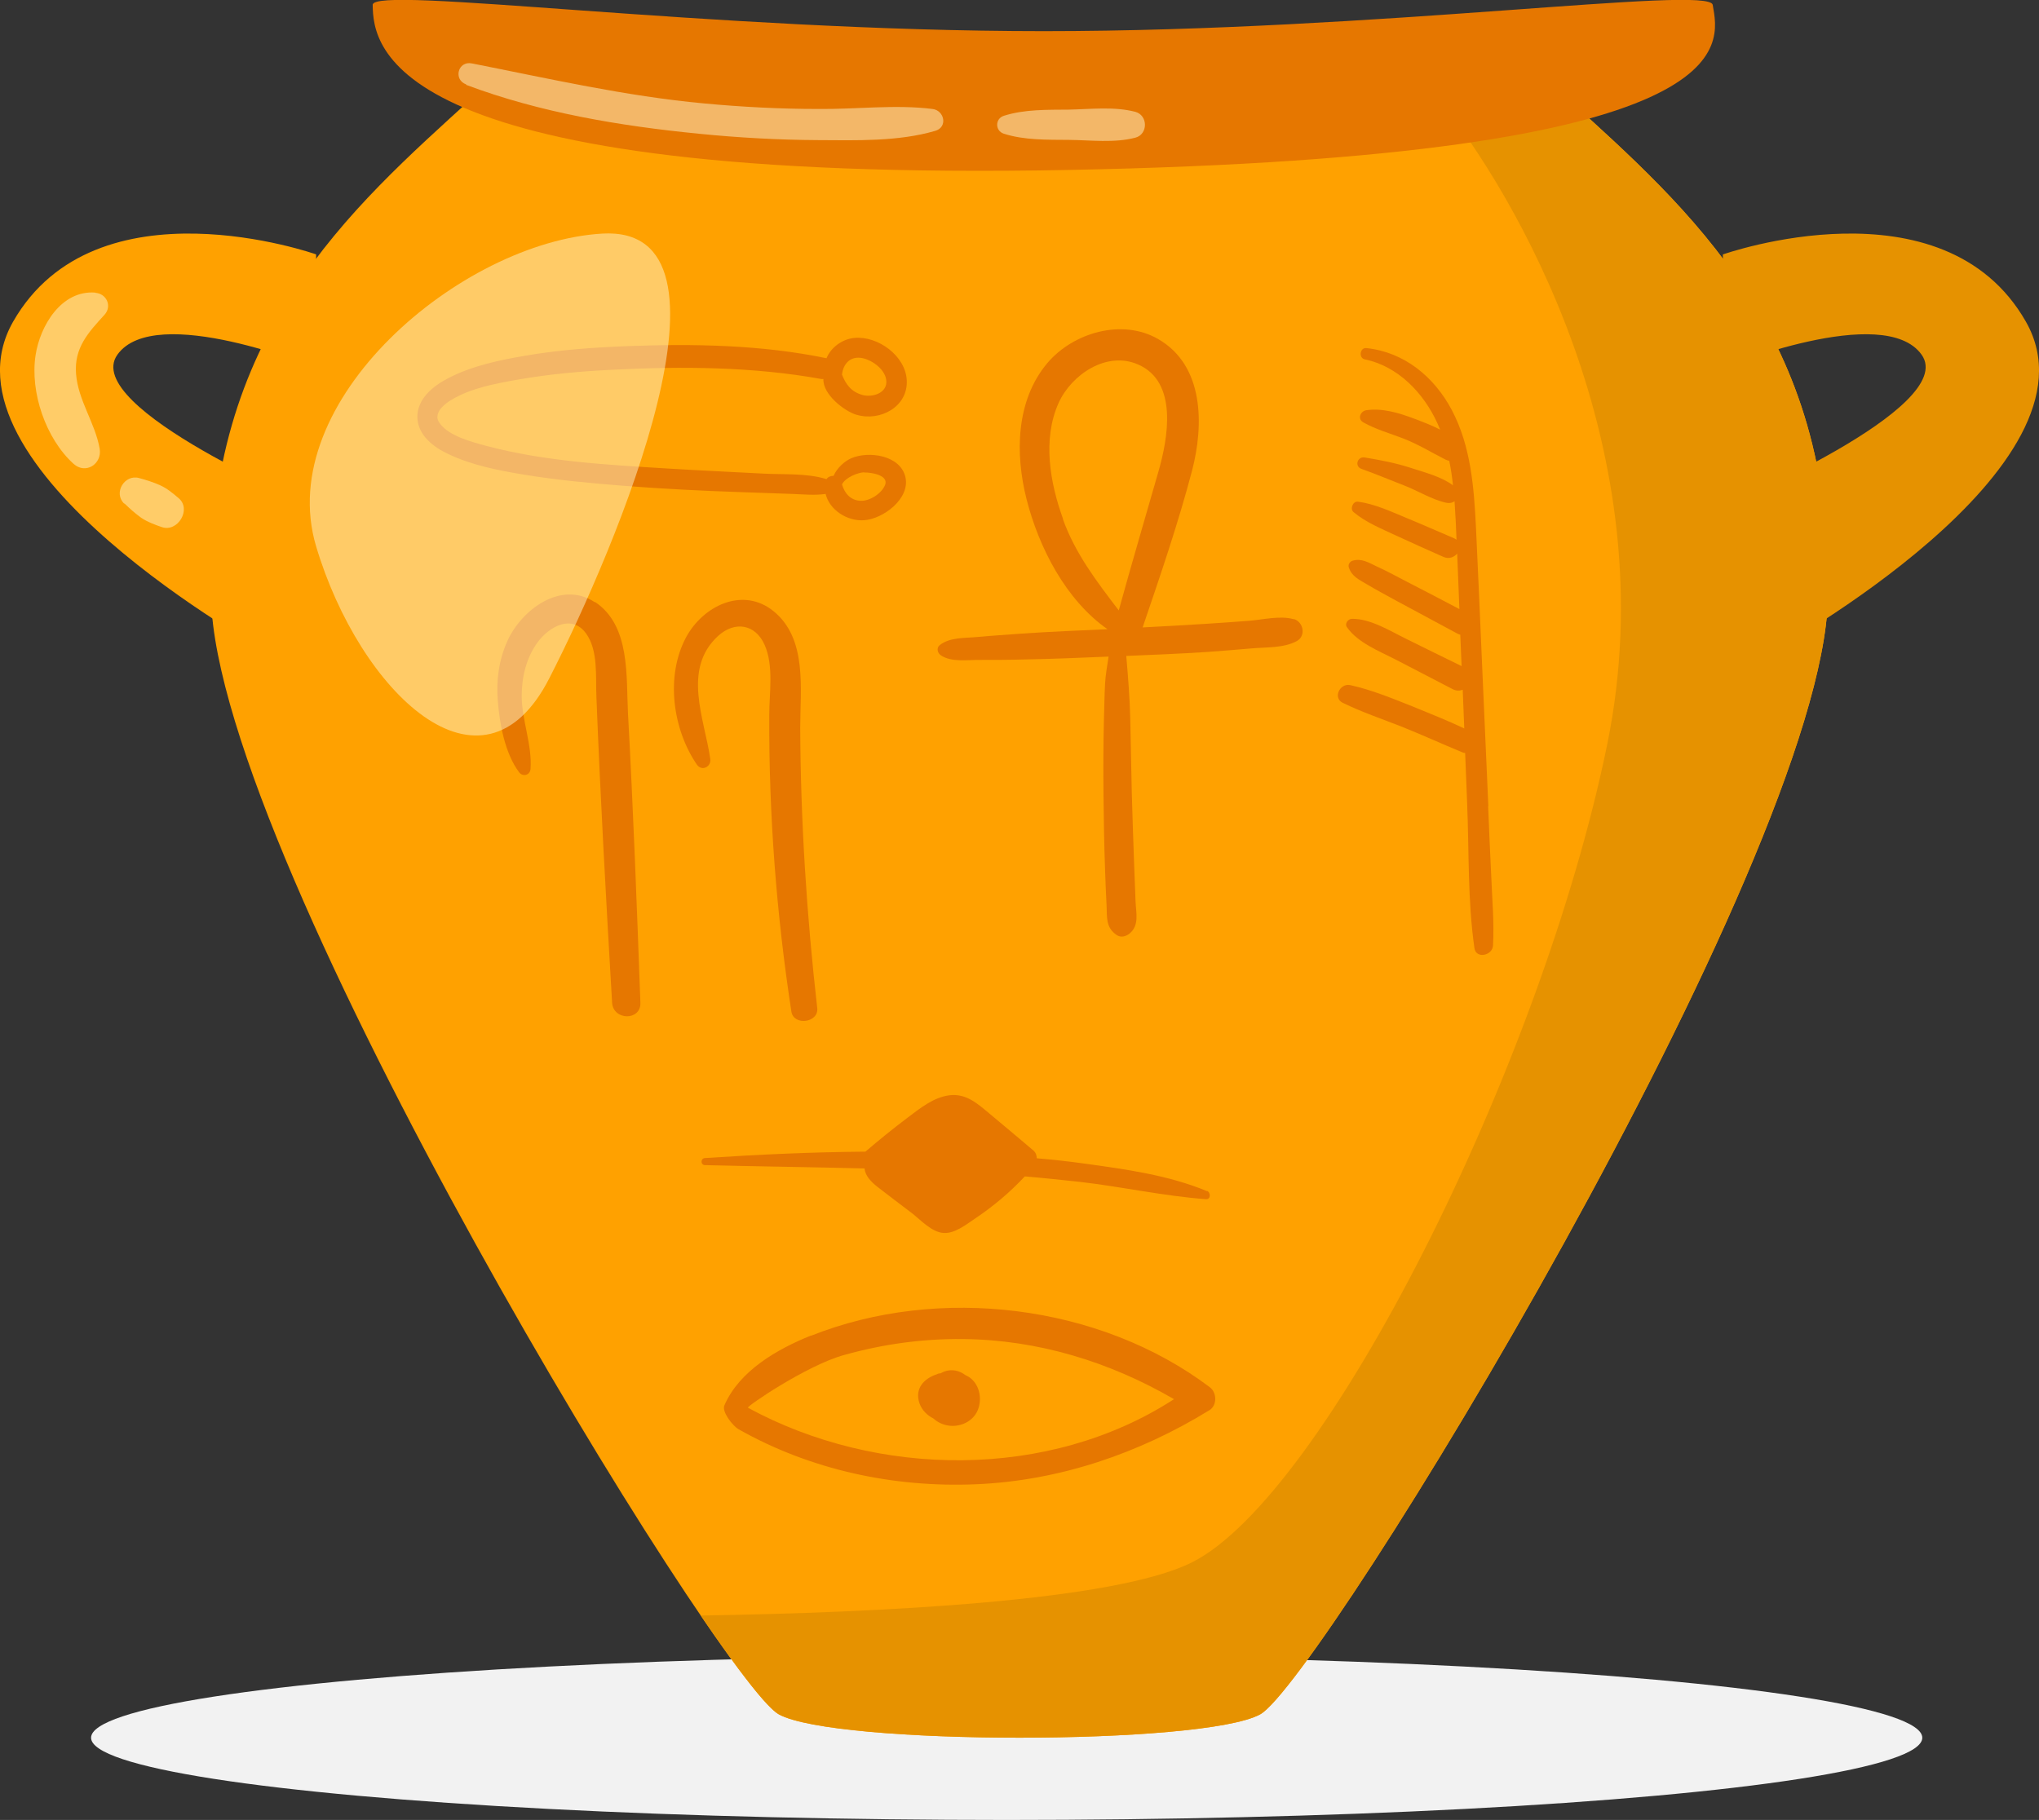 <?xml version="1.0" encoding="UTF-8"?><svg xmlns="http://www.w3.org/2000/svg" viewBox="0 0 92.24 82.35"><rect x="0" y="0" width="92.24" height="82.35" fill="#333333" stroke="none"/><defs><style>.d{fill:#ffa100;}.e,.f{opacity:.5;}.g{isolation:isolate;}.h{fill:#e69200;}.i,.f{fill:#fff7cf;}.f{mix-blend-mode:screen;}.j{fill:#f2f2f2;}.k{fill:#e67700;}</style></defs><g class="g"><g id="a"/><g id="b"><g id="c"><g><ellipse class="j" cx="45.54" cy="78.63" rx="41.42" ry="3.72"/><g><path class="d" d="M70.84,4.4H21.4c-5.58,5.08-12.15,10.75-11.85,22.7,.3,11.95,23,48.98,25.68,50.47,2.55,1.41,19.23,1.41,21.78,0,2.69-1.49,25.38-38.53,25.68-50.47,.3-11.95-6.27-17.62-11.85-22.7Z"/><path class="h" d="M70.84,4.4h-5.82c3.51,4.34,10.4,15.99,7.69,29.27-2.99,14.63-12.81,34.05-18.8,37.03-3.51,1.75-14.07,2.27-22.21,2.4,1.73,2.54,3.01,4.18,3.53,4.47,2.55,1.41,19.23,1.41,21.78,0,2.69-1.49,25.38-38.53,25.68-50.47,.3-11.95-6.27-17.62-11.85-22.7Z"/><path class="d" d="M14.3,11.51S4.34,7.99,.59,14.56c-3.74,6.57,11.49,14.93,11.49,14.93l2.22-6.57s-10.69-4.48-8.99-6.87c1.7-2.39,8.99,.6,8.99,.6v-5.14Z"/><path class="h" d="M77.95,11.51s9.96-3.52,13.7,3.05c3.74,6.57-11.49,14.93-11.49,14.93l-2.22-6.57s10.69-4.48,8.99-6.87c-1.7-2.39-8.99,.6-8.99,.6v-5.14Z"/><path class="k" d="M16.86,.22c.02,1.91,.59,8.06,31.5,7.47,30.92-.6,29.42-5.67,29.12-7.47-.15-.9-15.14,1.19-30.26,1.19-15.12,0-30.37-2.09-30.36-1.19Z"/><g class="e"><path class="i" d="M21.09,3.84c3.35,1.26,6.97,1.86,10.51,2.21,1.8,.18,3.6,.28,5.41,.29,1.72,.01,3.64,.07,5.3-.42,.58-.17,.41-.93-.13-.99-1.67-.21-3.47,.02-5.17,0-1.72,0-3.45-.09-5.16-.25-3.56-.33-7-1.12-10.5-1.81-.63-.13-.86,.73-.26,.95h0Z"/></g><g class="e"><path class="i" d="M45.41,6.05c.94,.3,1.97,.27,2.95,.28,.99,.01,2.04,.15,3-.1,.58-.15,.58-1.01,0-1.17-.96-.25-2.01-.12-3-.1-.98,.01-2.01-.02-2.95,.28-.4,.13-.4,.68,0,.81h0Z"/></g><g class="e"><path class="i" d="M4.31,13.24c-1.54-.12-2.5,1.51-2.7,2.83-.26,1.67,.46,3.78,1.72,4.92,.55,.49,1.29,0,1.18-.68-.2-1.17-.98-2.19-1.07-3.4-.09-1.18,.56-1.87,1.29-2.67,.35-.39,.09-.95-.41-.99h0Z"/></g><g class="e"><path class="i" d="M5.63,22.78c.24,.23,.49,.46,.76,.65,.28,.19,.61,.31,.93,.42,.72,.25,1.36-.81,.76-1.31-.26-.22-.52-.44-.83-.58-.31-.14-.63-.24-.96-.33-.65-.18-1.18,.67-.67,1.16h0Z"/></g><path class="k" d="M67.33,36.49c-.09-2.11-.19-4.22-.28-6.33-.09-2.1-.18-4.19-.28-6.29-.09-1.81-.23-3.68-1.09-5.31-.79-1.5-2.15-2.63-3.87-2.81-.29-.03-.36,.45-.07,.51,1.5,.31,2.66,1.52,3.28,2.88,.04,.1,.09,.2,.13,.3-.39-.2-.81-.36-1.21-.51-.67-.25-1.4-.47-2.12-.37-.27,.03-.43,.39-.15,.55,.57,.32,1.21,.5,1.81,.73,.67,.26,1.27,.63,1.9,.95,.06,.03,.12,.05,.18,.06,.08,.37,.13,.74,.17,1.11-.52-.39-1.27-.58-1.88-.78-.7-.23-1.39-.36-2.11-.48-.34-.06-.48,.41-.14,.52,.65,.23,1.28,.5,1.93,.75,.62,.24,1.25,.64,1.9,.78,.15,.03,.28,0,.37-.07,.04,.58,.07,1.17,.09,1.74-.03-.02-.06-.04-.1-.06-.73-.31-1.45-.63-2.18-.93-.7-.29-1.42-.63-2.18-.73-.23-.03-.37,.33-.2,.47,.56,.47,1.26,.75,1.92,1.06,.71,.33,1.43,.65,2.15,.97,.25,.11,.48,.01,.62-.15,.03,.84,.07,1.67,.1,2.51-.78-.41-1.56-.82-2.34-1.22-.46-.24-.92-.49-1.4-.71-.36-.17-.68-.38-1.09-.26-.13,.04-.22,.18-.17,.31,.13,.4,.45,.54,.8,.75,.45,.27,.91,.51,1.36,.76,.92,.49,1.83,.99,2.75,1.48,.04,.02,.09,.04,.13,.05,.02,.47,.04,.95,.06,1.42-.83-.41-1.66-.81-2.48-1.22-.74-.36-1.63-.93-2.48-.92-.18,0-.35,.23-.22,.39,.5,.7,1.43,1.06,2.17,1.44,.87,.45,1.73,.9,2.6,1.35,.17,.09,.33,.08,.46,.03,.02,.58,.05,1.16,.07,1.75-.77-.36-1.56-.68-2.35-1-.91-.36-1.85-.75-2.81-.96-.46-.1-.8,.57-.34,.8,.86,.42,1.78,.73,2.67,1.08,.92,.37,1.82,.78,2.74,1.16,.04,.02,.09,.03,.13,.03,.03,.76,.06,1.52,.09,2.27,.09,2.17,.02,4.41,.33,6.56,.07,.5,.81,.34,.84-.11,.06-1.05-.04-2.11-.08-3.16-.05-1.06-.1-2.11-.14-3.16Z"/><g><path class="k" d="M36.69,60.43c-1.52,.61-3.24,1.59-3.92,3.16-.13,.29,.38,.93,.64,1.08,3.25,1.84,7.02,2.65,10.75,2.49,3.76-.16,7.36-1.39,10.55-3.35,.36-.22,.34-.8,.02-1.04-4.98-3.76-12.26-4.63-18.04-2.33Zm-2.85,3.26c-.08-.04,2.64-1.91,4.35-2.38,1.75-.49,3.55-.74,5.37-.72,3.39,.03,6.64,1.03,9.55,2.72-5.66,3.67-13.42,3.57-19.27,.39Z"/><path class="k" d="M43.67,62.22c-.21-.16-.47-.25-.76-.21-.12,.02-.24,.06-.36,.13-.06,0-.11,.01-.16,.04-.59,.19-1.03,.65-.79,1.33,.11,.3,.34,.53,.62,.67,.2,.18,.45,.3,.73,.33,.52,.06,1.07-.2,1.28-.7,.2-.48,.1-1.1-.31-1.44-.07-.06-.16-.11-.25-.15Z"/></g><g><path class="k" d="M26.91,27.25c-1.53-1.01-3.32,.34-3.96,1.76-.38,.85-.51,1.78-.43,2.7,.08,1.04,.32,2.37,.96,3.23,.16,.22,.49,.15,.52-.14,.08-1.09-.39-2.19-.4-3.3,0-.86,.21-1.75,.73-2.45s1.54-1.27,2.18-.39c.56,.77,.43,1.96,.47,2.86,.18,4.62,.44,9.23,.71,13.85,.05,.81,1.31,.83,1.28,0-.16-4.36-.32-8.71-.56-13.07-.09-1.68,.12-3.99-1.49-5.06Z"/><path class="k" d="M36.2,32.92c0-1.74,.33-4.01-1.2-5.26-1.4-1.14-3.21-.24-3.97,1.19-.93,1.75-.6,4.14,.49,5.74,.22,.33,.67,.11,.61-.26-.26-1.8-1.28-4.05,.35-5.55,.75-.69,1.69-.55,2.11,.4,.42,.94,.21,2.18,.21,3.18-.02,4.49,.32,8.97,1,13.41,.1,.66,1.25,.51,1.17-.16-.48-4.21-.75-8.45-.77-12.69Z"/></g><path class="k" d="M38.76,18.77c1.05,.31,2.32-.36,2.26-1.56-.05-1.11-1.31-2.02-2.37-1.92-.55,.05-1.07,.44-1.26,.92-2.93-.61-6-.66-8.97-.55-1.57,.06-3.14,.17-4.69,.44-1.17,.2-2.39,.46-3.45,1.01-.68,.35-1.41,.93-1.4,1.77,.02,.82,.74,1.36,1.41,1.67,1.06,.5,2.22,.73,3.37,.92,1.5,.25,3.02,.39,4.53,.51,1.79,.14,3.59,.23,5.38,.29,.76,.03,1.53,.05,2.29,.08,.5,.02,1,.07,1.49,0,.17,.72,.97,1.24,1.73,1.19,.86-.05,2.1-.97,1.88-1.95-.23-1-1.66-1.19-2.44-.86-.31,.13-.66,.45-.81,.8-.12,0-.25,.04-.32,.15-.89-.28-1.97-.2-2.86-.25-1.44-.08-2.89-.14-4.33-.23-2.74-.17-5.56-.32-8.22-1.03-.67-.18-1.63-.44-2.05-.97-.16-.2-.18-.34-.09-.55,.07-.18,.33-.41,.57-.55,.89-.54,1.99-.74,3-.92,1.42-.25,2.87-.38,4.31-.45,3.11-.16,6.36-.14,9.44,.42,.03,0,.06,0,.09,0-.04,.68,.93,1.45,1.5,1.62Zm.33,2.61c.32-.01,1.12,.12,.95,.56-.15,.39-.7,.74-1.11,.72-.46-.02-.72-.34-.84-.74,.15-.32,.73-.54,1-.55Zm-.17-5.19c.47,.05,1.1,.49,1.17,.99,.09,.6-.62,.82-1.08,.69-.52-.15-.75-.49-.92-.92,.05-.45,.33-.81,.83-.76Z"/><path class="k" d="M58.53,28.02c-.62-.18-1.39,.02-2.03,.07-.67,.05-1.33,.1-2,.14-.94,.06-1.87,.11-2.81,.16,.8-2.35,1.61-4.71,2.24-7.11,.53-2.04,.55-4.74-1.54-5.94-1.63-.94-3.85-.29-5.02,1.1-1.42,1.7-1.45,4.11-.93,6.15,.55,2.17,1.77,4.56,3.66,5.88-1.3,.06-2.6,.11-3.89,.2-.66,.05-1.32,.09-1.97,.15-.58,.06-1.27,0-1.74,.38-.15,.13-.08,.36,.06,.45,.48,.33,1.23,.2,1.79,.21,.66,0,1.31,0,1.97-.02,1.28-.02,2.55-.08,3.83-.13-.06,.41-.14,.82-.16,1.25-.03,.52-.03,1.04-.05,1.56-.03,1.15-.03,2.31-.02,3.46,.01,1.12,.03,2.23,.07,3.35,.02,.56,.04,1.12,.07,1.67,.02,.54-.03,.98,.46,1.31,.19,.13,.42,.06,.58-.07,.45-.37,.29-.94,.27-1.45-.02-.52-.04-1.04-.06-1.56-.04-1.12-.08-2.23-.11-3.35-.03-1.12-.04-2.23-.07-3.35-.02-.96-.1-1.9-.18-2.85,1.22-.05,2.44-.1,3.66-.18,.67-.05,1.33-.1,2-.16,.66-.06,1.46-.01,2.05-.33,.43-.23,.31-.87-.13-1Zm-10.44-4.54c-.59-1.63-.94-3.6-.2-5.25,.58-1.28,2.17-2.36,3.59-1.74,1.83,.79,1.35,3.36,.93,4.83-.6,2.1-1.22,4.19-1.8,6.3-.99-1.3-1.97-2.57-2.53-4.14Z"/><path class="k" d="M54.61,53.9c-1.76-.73-3.67-.99-5.55-1.25-.72-.1-1.44-.18-2.16-.24,0-.13-.04-.26-.16-.36-.66-.56-1.33-1.12-2-1.68-.54-.45-1.04-.9-1.79-.81-.72,.09-1.33,.59-1.89,1.01-.65,.49-1.29,1.01-1.91,1.54-2.42,.02-4.84,.13-7.26,.29-.2,.01-.21,.31,0,.32,2.41,.06,4.81,.09,7.22,.15,.03,.33,.29,.6,.58,.83,.52,.4,1.04,.8,1.56,1.19,.4,.31,.9,.87,1.44,.9,.51,.03,1.03-.39,1.43-.66,.82-.55,1.57-1.18,2.24-1.9,.84,.07,1.67,.16,2.51,.25,1.9,.22,3.78,.64,5.68,.78,.23,.02,.23-.3,.05-.38Z"/><path class="f" d="M27.24,10.57c-6.39,.38-14.9,7.58-12.94,14.15,1.96,6.57,7.5,11.95,10.55,5.97,3.06-5.97,9.18-20.53,2.38-20.12Z"/></g></g></g></g></g></svg>
